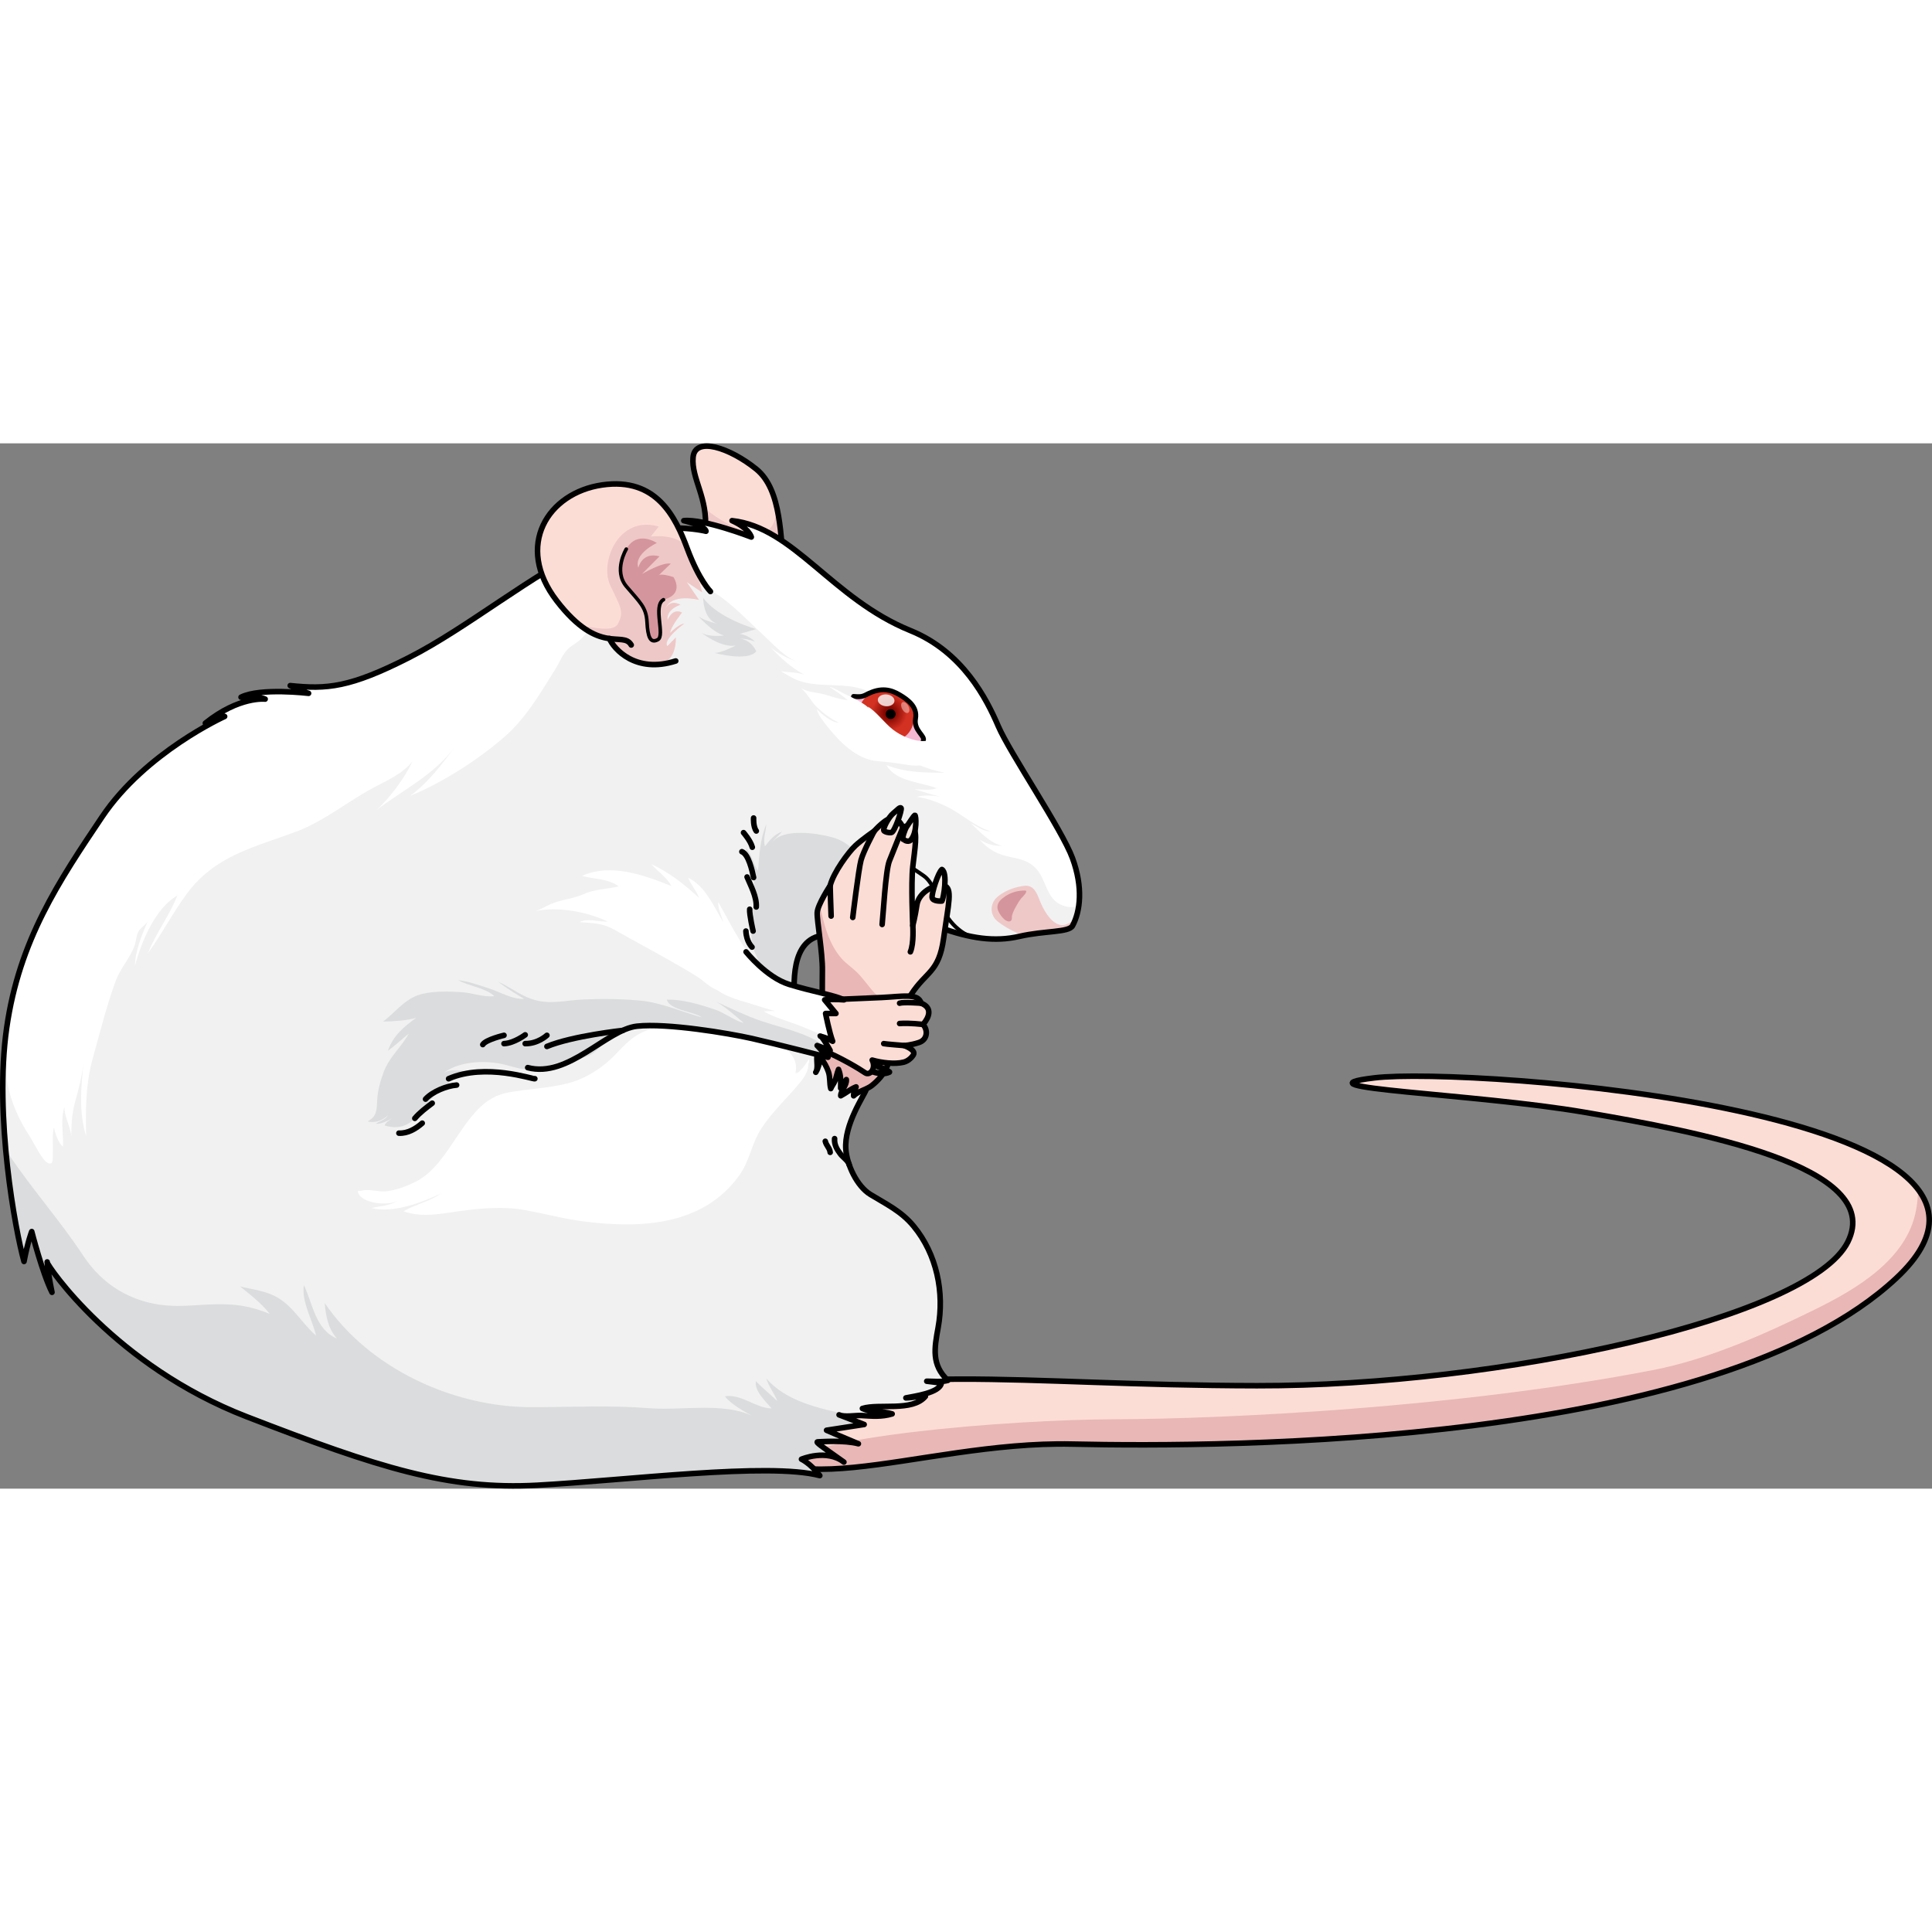 <?xml version="1.0" encoding="utf-8"?>
<!-- Created by: Science Figures, www.sciencefigures.org, Generator: Science Figures Editor -->
<!DOCTYPE svg PUBLIC "-//W3C//DTD SVG 1.1//EN" "http://www.w3.org/Graphics/SVG/1.1/DTD/svg11.dtd">
<svg version="1.1" id="Layer_1" xmlns="http://www.w3.org/2000/svg" xmlns:xlink="http://www.w3.org/1999/xlink" 
	 width="800px" height="800px" viewBox="0 0 347.479 188.007" enable-background="new 0 0 347.479 188.007"
	 xml:space="preserve">
<rect x="0" y="0" width="347.479" height="188.007" fill="#808080" stroke="none"/>
<g>
	<path fill="#E8B7B6" d="M192.836,179.988c27.963,0.621,115.89,0.311,148.201-29.826c32.313-30.139-76.92-38.074-93.83-36.041
		c-15.505,1.863,18.021,2.795,37.905,6.213s54.062,9.633,47.226,23.303s-62.449,25.922-106.258,25.855
		c-43.808-0.068-67.419-4.729-93.208,4.902C135.98,193.658,164.875,179.367,192.836,179.988z"/>
	<g>
		<polygon fill="#EEC8C7" points="333.151,139.231 333.151,139.231 333.151,139.231 		"/>
		<path fill="#FCDDD6" d="M220.443,169.455c-0.782-0.008-1.57-0.015-2.339-0.025c-0.299-0.004-0.587-0.01-0.884-0.014
			c-0.987-0.016-1.974-0.03-2.939-0.049c-0.231-0.004-0.455-0.01-0.685-0.014c-1.021-0.021-2.038-0.042-3.035-0.065
			c-0.097-0.002-0.188-0.005-0.284-0.007c-33.948-0.811-54.774-3.271-77.197,5.04c1.697,3.183,4.208,6.394,7.81,9.4
			c0.205,0.058,0.421,0.104,0.633,0.155c1.744-5.146,39.765-8.296,58.888-8.35c19.883-0.056,61.836-2.038,96.985-8.865
			c9.868-1.916,19.884-6.396,28.91-10.822c7.434-3.644,16.66-9.006,18.301-17.896c0.22-1.19,0.349-2.449,0.378-3.732
			c-12.864-17.04-84.362-21.703-97.776-20.09c-15.505,1.863,18.021,2.795,37.905,6.213s54.062,9.633,47.226,23.303
			c-4.051,8.101-25.231,15.703-50.934,20.539c-5.73,1.863-12.394,2.113-17.849,2.814c-0.111,0.015-0.223,0.026-0.334,0.041
			c-1.255,0.159-2.514,0.313-3.774,0.458c-0.359,0.042-0.72,0.083-1.079,0.123c-1.009,0.113-2.018,0.222-3.028,0.324
			c-1.075,0.111-2.151,0.215-3.228,0.314c-0.243,0.022-0.486,0.046-0.729,0.067c-4.233,0.383-8.475,0.679-12.72,0.877
			c-0.039,0.002-0.077,0.003-0.116,0.005c-1.315,0.061-2.632,0.114-3.948,0.156c-1.066,0.034-2.127,0.062-3.184,0.083
			c-0.325,0.006-0.65,0.014-0.976,0.019c-1.465,0.024-2.919,0.036-4.36,0.034c-1.366-0.002-2.712-0.009-4.039-0.02
			C221.5,169.468,220.977,169.46,220.443,169.455z"/>
	</g>
	<path fill="none" stroke="#000000" stroke-linecap="round" stroke-linejoin="round" stroke-miterlimit="10" d="M192.836,179.988
		c27.963,0.621,115.89,0.311,148.201-29.826c32.313-30.139-76.92-38.074-93.83-36.041c-15.505,1.863,18.021,2.795,37.905,6.213
		s54.062,9.633,47.226,23.303s-62.449,25.922-106.258,25.855c-43.808-0.068-67.419-4.729-93.208,4.902
		C135.98,193.658,164.875,179.367,192.836,179.988z"/>
	<g>
		<path fill="#FCDDD6" d="M141.122,22.76c-0.855-5.551-0.389-14.338-5.137-18.154c-4.736-3.816-10.982-5.896-11.334-2.082
			c-0.342,3.814,2.74,7.369,2.182,13.111l3.742,4.93L141.122,22.76z"/>
		<path fill="#EEC8C7" d="M139.487,10.629c1.07,10.744-11.131,2.707-12.721,1l-0.072,0.221c0.189,1.158,0.275,2.406,0.139,3.785
			l3.742,4.93l10.547,2.195C140.59,19.311,140.567,14.608,139.487,10.629z"/>
		<path fill="none" stroke="#000000" stroke-linecap="round" stroke-linejoin="round" stroke-miterlimit="10" d="M141.122,22.76
			c-0.855-5.551-0.389-14.338-5.137-18.154c-4.736-3.816-10.982-5.896-11.334-2.082c-0.342,3.814,2.74,7.369,2.182,13.111
			l3.742,4.93L141.122,22.76z"/>
	</g>
	<path fill="#F1F1F2" d="M192.897,86.77c1.424-2.623,1.908-6.939,0-12.144s-11.276-18.91-13.358-23.768s-6.366-13.353-15.787-17.175
		c-14.105-5.723-20.991-18.563-32.095-19.777c3.123,1.388,3.47,2.949,3.47,2.949s-8.501-3.297-12.144-2.949
		c4.163,1.041,3.99,1.908,3.99,1.908s-9.369-2.428-20.299,2.603S84.122,33.164,73.539,38.542S58.793,44.266,52.2,43.573
		c2.082,1.041,3.297,1.388,3.297,1.388s-8.674-1.041-12.145,0.694c3.471-0.174,4.338,0.347,4.338,0.347s-4.684-0.546-10.756,4.324
		c2.775-1.722,3.469-1.202,3.469-1.202s-14.226,6.42-22.032,18.043S3.45,89.374,1.196,105.161
		c-2.256,15.787,1.562,36.432,3.123,41.982c0.693-3.643,1.387-5.379,1.387-5.379s1.908,7.461,3.644,10.93
		c-0.867-4.162-0.867-5.898-0.867-5.377c0,0.52,12.146,18.563,35.912,27.758c23.767,9.193,36.257,13.184,52.218,12.316
		s41.637-4.164,50.832-1.734c-1.735-2.256-3.297-2.949-3.297-2.949s4.512-1.908,7.634,0.52c-4.164-2.949-5.204-3.643-4.685-3.643
		c0.521,0,4.685-0.348,7.287,0.346c-4.164-1.734-5.726-2.428-5.726-2.428l6.767-1.041l-4.512-1.734
		c0.921,0.46,2.999,0.068,4.012,0.125c1.923,0.106,3.627,0.285,5.533-0.293c-1.695-0.541-3.639-0.206-5.351-0.973
		c2.999-0.936,8.978,0.618,11.332-2.185c-1.106-0.089-2.344,0.267-3.511,0.281c1.442-0.297,6.109-0.891,6.384-2.678
		c-0.885-0.112-1.743-0.224-2.632-0.322c1.225,0,2.634,0.18,3.797-0.146c-2.97-2.805-2.427-5.78-1.753-9.474
		c1.16-6.361-0.243-13.237-4.406-18.276c-2.229-2.697-4.891-3.931-7.782-5.7c-2.43-1.486-4.197-5.334-4.408-8.072
		c-0.348-4.51,3.297-9.716,3.643-10.755c0.348-1.041-7.459-7.951-7.459-7.951s-4.858-2.109-5.205-5.928
		c-0.347-3.816-1.215-12.144,3.99-13.705s16.654-3.47,22.033-1.562c5.377,1.908,9.715,2.603,14.225,1.562
		C187.866,87.635,192.23,87.999,192.897,86.77z"/>
	<path fill="#DBDCDD" d="M5.706,141.764c0,0-0.693,1.736-1.387,5.379c-0.879-3.123-2.471-11.025-3.295-20.152
		c0.174,0.282,0.343,0.576,0.521,0.845c4.224,6.318,9.34,12.051,13.486,18.352c3.379,5.134,8.611,8.335,14.893,8.867
		c2.891,0.245,5.758-0.131,8.634-0.205c3.862-0.101,6.452,0.31,9.954,1.718c-1.419-1.854-3.502-3.453-5.348-4.937
		c2.023,0.508,4.218,0.724,6.182,1.699c3.336,1.657,4.785,4.8,7.492,7.143c-0.624-2.781-2.66-6.142-2.18-9.054
		c1.591,3.263,2.04,7.951,5.936,9.59c-1.613-1.873-1.975-4.004-2.199-6.396c8.051,11.844,23.168,18.729,37.189,18.736
		c7.107,0.004,14.098-0.377,21.215,0.188c5.832,0.463,13.025-1.112,18.432,1.348c-1.502-0.804-3.878-2.18-4.863-3.49
		c3.016-0.462,5.588,2.16,8.414,2.18c-1.089-1.273-3.146-3.167-2.835-4.912c1.181,1.268,2.673,2.418,3.872,3.617
		c-0.55-1.422-1.572-2.633-1.996-4.109c3.445,4.069,9.418,5.428,15.206,6.624l-2.116-0.065l4.512,1.734l-6.767,1.041
		c0,0,1.562,0.693,5.726,2.428c-2.603-0.693-6.767-0.346-7.287-0.346c-0.52,0,0.521,0.693,4.685,3.643
		c-3.122-2.428-7.634-0.52-7.634-0.52s1.562,0.693,3.297,2.949c-9.195-2.43-34.871,0.867-50.832,1.734s-28.451-3.123-52.218-12.316
		c-23.478-9.083-35.604-26.787-35.897-27.719c0.041,0.468,0.203,2.224,0.853,5.338C7.614,149.225,5.706,141.764,5.706,141.764z"/>
	<path fill="#DBDCDD" d="M135.337,84.935c0.302-2.193,0.479-4.64,0.2-6.844c-0.231-1.821-1.184-3.668-1.373-5.368
		c1.081,1.285,1.297,2.793,2.168,4.143c0.273-3.021,0.336-5.556,1.492-8.364c-0.066,1.402-0.625,2.59-0.252,4.007
		c0.775-1.077,1.803-2.259,3.06-2.664c-0.54,0.73-1.355,1.26-1.813,2.014c1.876-2.746,8.166-1.72,10.746-1.041
		c3.469,0.913,5.17,3.569,7.281,6.118c1.429,1.725,2.711,3.711,4.207,5.441c1.551,1.794,3.58,3.134,5.739,4.187
		c-5.869-0.873-15.157,0.751-19.696,2.113c-1.736,0.521-2.881,1.92-3.49,3.577c-0.326,0.892-0.514,1.831-0.627,2.771
		c-0.059,0.488,0.09,2.368-0.65,2.261c-0.934-0.136-1.947-0.864-2.729-1.362c-0.625-0.398-1.262-0.73-1.881-1.125
		c-0.668-0.427-1.072-1.073-1.333-1.808c-0.262-0.736-0.681-1.407-0.883-2.155C134.983,88.907,135.067,86.896,135.337,84.935z"/>
	<path fill="#FFFFFF" d="M142.971,113.367c0.886-0.615,2.887-1.271,2.531-2.635c-0.588,0.832-1.311,2.274-2.438,2.456
		c0.812-3.412-3.033-5.466-5.706-6.514c-2.739-1.074-5.735-1.752-8.66-2.076c-4.213-0.468-9.785-0.478-13.605,1.544
		c-2.532,1.34-4.012,3.668-6.174,5.42c-2.039,1.652-4.395,2.947-6.945,3.583c-3.457,0.862-7.075,0.964-10.572,1.605
		c-4.281,0.786-6.59,4.132-8.917,7.513c-2.163,3.144-4.275,6.806-7.746,8.546c-1.614,0.811-3.618,1.565-5.427,1.728
		c-1.221,0.109-3.12-0.499-4.246-0.117c-0.18,0.061-0.516,0.013-0.706,0.022c0.2,2.34,5.642,2.755,7.109,1.783
		c-1.276,0.901-3.154,0.951-4.647,1.303c3.723,1.012,9.129-0.989,12.52-2.626c-2.119,1.478-4.654,1.995-6.766,3.212
		c3.314,1.19,6.523,0.469,9.895-0.001c3.825-0.533,8.032-0.914,11.857-0.224c3.629,0.655,7.043,1.588,10.643,2.053
		c10.178,1.317,21.477,0.801,27.981-8.27c1.71-2.384,2.092-4.983,3.401-7.453c1.561-2.943,4.507-5.723,6.678-8.249
		c1.194-1.391,2.588-2.87,2.326-4.8C144.583,111.88,144.106,113.137,142.971,113.367z"/>
	<path fill="#EEC8C7" d="M179.479,86.023c-1.514-1.165-1.471-3.269-0.084-4.457c1.289-1.105,3.16-1.794,4.837-1.981
		c1.95-0.218,2.392,1.814,3.007,3.213c0.631,1.43,2.033,3.846,3.859,3.861c0.689,0.006,1.754-0.656,2.342-1.129
		c-0.161,0.443-0.339,0.864-0.543,1.24c-0.633,1.164-4.59,0.9-8.843,1.758C182.389,87.891,180.819,87.055,179.479,86.023z"/>
	<path fill="#FFFFFF" d="M8.834,129.514c-0.052-0.012-0.107-0.029-0.167-0.053c-1.102-0.436-2.714-3.911-3.332-4.845
		c-4.037-6.095-5.161-12.31-4.14-19.456C3.45,89.374,10.564,78.79,18.371,67.167s22.032-18.043,22.032-18.043
		s-0.693-0.52-3.469,1.202c6.072-4.87,10.756-4.324,10.756-4.324s-0.867-0.521-4.338-0.347c3.471-1.735,12.145-0.694,12.145-0.694
		s-1.215-0.347-3.297-1.388c6.594,0.693,10.756,0.347,21.339-5.031s22.206-15.094,33.136-20.124s20.299-2.603,20.299-2.603
		s0.173-0.867-3.99-1.908c3.643-0.348,12.144,2.949,12.144,2.949s-0.347-1.562-3.47-2.949c11.104,1.215,17.989,14.055,32.095,19.777
		c9.421,3.822,13.705,12.317,15.787,17.175s11.45,18.563,13.358,23.768c1.209,3.3,1.453,6.237,1.109,8.618
		c-1.189,0.31-2.44,0.225-3.652-0.51c-2.03-1.229-2.302-4.021-3.629-5.789c-1.264-1.684-2.887-2.116-4.811-2.5
		c-2.467-0.493-4.086-1.315-5.734-3.18c1.377,0.819,2.516,1.167,4.125,1.112c-2.043-0.32-4.202-2.597-5.652-4.008
		c1.129,0.494,2.148,1.502,3.469,1.354c-2.387-0.57-5.084-2.956-7.295-4.108c-1.81-0.943-3.924-1.795-5.932-2.024
		c1.045-0.37,2.68-0.281,4.093-0.075c-1.524-0.354-3.21-0.936-4.527-1.304c1.269,0.021,2.815,0.269,4.014-0.184
		c-2.851-1.135-7.358-1.152-9.046-4.159c3.482,1.348,6.788,1.356,10.563,1.386c-1.535-0.302-3.193-0.751-4.648-1.409
		c-1.199-0.543-2.07-1.516-3.219-2.045c1.331,0.396,2.721,1.282,4.113,1.231c-1.942-2.108-3.678-4.321-5.223-6.73
		c-1.107-1.726-1.963-3.859-3.914-5.154c-4.322-2.864-10.344-0.502-14.865-3.124c-0.615-0.357-1.246-0.695-1.832-1.064
		c1.316,0.266,3.041,0.186,4.237,0.652c-2.285-1.258-4.244-2.985-5.964-4.851c1.49,1.121,2.967,1.977,4.752,2.507
		c-2.114-0.628-4.389-3.176-5.972-4.634c-1.905-1.754-3.712-3.616-5.674-5.308c-3.86-3.329-7.795-5.479-12.998-4.902
		c-3.103,0.343-5.571,2.293-7.931,4.184c-2.405,1.929-4.141,4.3-6.261,6.484c-0.726,0.747-1.644,1.146-2.385,1.844
		c-1.073,1.011-1.566,2.468-2.338,3.695c-2.741,4.361-5.245,8.782-9.189,12.203c-4.745,4.115-11.042,8.154-16.896,10.573
		c3.288-2.48,5.675-5.626,8.117-8.936c-3.749,5.126-9.328,7.801-14.253,11.524c2.126-1.821,5.195-5.798,6.507-8.778
		c-1.728,2.202-4.532,3.407-6.938,4.688c-4.681,2.493-8.985,6.085-13.957,7.938c-7.591,2.829-14.565,4.282-19.655,11.158
		c-2.545,3.437-4.496,7.278-7.001,10.706c1.427-3.627,3.892-6.763,5.284-10.369c-4.016,2.287-6.447,8.374-7.613,12.56
		c0.021-2.599,1.305-5.646,2.334-8.038c-0.32,0.742-1.424,1.274-1.791,2.111c-0.334,0.76-0.326,1.602-0.619,2.393
		c-0.834,2.247-2.564,4.073-3.396,6.338c-1.665,4.536-2.799,9.202-4.102,13.847c-1.302,4.646-1.324,9.303-1.2,14.104
		c-1.408-4.695-0.884-8.761-0.478-13.493c-0.193,2.439-0.873,4.98-1.529,7.333c-0.623,2.236-0.666,4.398-0.669,6.737
		c0.157-1.89-1.276-3.858-1.226-5.854c-0.775,2.117-0.162,4.868-0.271,7.108c-0.764-0.522-1.532-2.54-1.611-3.535
		c-0.395,1.466-0.141,3.09-0.217,4.629C9.456,128.469,9.657,129.706,8.834,129.514z"/>
	<path fill="none" stroke="#000000" stroke-linecap="round" stroke-linejoin="round" stroke-miterlimit="10" d="M192.897,86.77
		c1.424-2.623,1.908-6.939,0-12.144s-11.276-18.91-13.358-23.768s-6.366-13.353-15.787-17.175
		c-14.105-5.723-20.991-18.563-32.095-19.777c3.123,1.388,3.47,2.949,3.47,2.949s-8.501-3.297-12.144-2.949
		c4.163,1.041,3.99,1.908,3.99,1.908s-9.369-2.428-20.299,2.603S84.122,33.164,73.539,38.542S58.793,44.266,52.2,43.573
		c2.082,1.041,3.297,1.388,3.297,1.388s-8.674-1.041-12.145,0.694c3.471-0.174,4.338,0.347,4.338,0.347s-4.684-0.546-10.756,4.324
		c2.775-1.722,3.469-1.202,3.469-1.202s-14.226,6.42-22.032,18.043S3.45,89.374,1.196,105.161
		c-2.256,15.787,1.562,36.432,3.123,41.982c0.693-3.643,1.387-5.379,1.387-5.379s1.908,7.461,3.644,10.93
		c-0.867-4.162-0.867-5.898-0.867-5.377c0,0.52,12.146,18.563,35.912,27.758c23.767,9.193,36.257,13.184,52.218,12.316
		s41.637-4.164,50.832-1.734c-1.735-2.256-3.297-2.949-3.297-2.949s4.512-1.908,7.634,0.52c-4.164-2.949-5.204-3.643-4.685-3.643
		c0.521,0,4.685-0.348,7.287,0.346c-4.164-1.734-5.726-2.428-5.726-2.428l6.767-1.041l-4.512-1.734
		c0.921,0.46,2.999,0.068,4.012,0.125c1.923,0.106,3.627,0.285,5.533-0.293c-1.695-0.541-3.639-0.206-5.351-0.973
		c2.999-0.936,8.978,0.618,11.332-2.185c-1.106-0.089-2.344,0.267-3.511,0.281c1.442-0.297,6.109-0.891,6.384-2.678
		c-0.885-0.112-1.743-0.224-2.632-0.322c1.225,0,2.634,0.18,3.797-0.146c-2.97-2.805-2.427-5.78-1.753-9.474
		c1.16-6.361-0.243-13.237-4.406-18.276c-2.229-2.697-4.891-3.931-7.782-5.7c-2.43-1.486-4.197-5.334-4.408-8.072
		c-0.348-4.51,3.297-9.716,3.643-10.755c0.348-1.041-7.459-7.951-7.459-7.951s-4.858-2.109-5.205-5.928
		c-0.347-3.816-1.215-12.144,3.99-13.705s16.654-3.47,22.033-1.562c5.377,1.908,9.715,2.603,14.225,1.562
		C187.866,87.635,192.23,87.999,192.897,86.77z"/>
	<g>
		<path fill="#F6B7D2" d="M155.825,45.189c-0.797,0.427-1.219,0.415-2.311,0.331c-1.092-0.081-1.068,0.442-0.518,0.773
			c0.546,0.326,1.291,0.034,1.385,1.117c0.093,1.084-0.177,3.154,3.1,5.172c3.275,2.021,4.571,0.909,6.043,0.936
			c1.469,0.023,2.043,0.876,2.515-0.008c0.479-0.883-1.761-1.822-1.376-3.994c0.384-2.166-1.43-3.429-2.797-4.248
			C160.291,44.323,158.51,43.772,155.825,45.189z"/>
		
			<radialGradient id="SVGID_1_" cx="-461.584" cy="-247.657" r="4.674" gradientTransform="matrix(-0.858 -0.514 -0.514 0.858 -363.39 23.721)" gradientUnits="userSpaceOnUse">
			<stop  offset="0.194" style="stop-color:#830700"/>
			<stop  offset="0.683" style="stop-color:#D33122"/>
		</radialGradient>
		<path fill="url(#SVGID_1_)" d="M163.755,51.603c-1.237,2.064-3.778,2.476-6.274,0.979s-3.678-4.021-2.438-6.091
			c1.238-2.067,4.326-2.721,6.822-1.224C164.362,46.764,164.995,49.536,163.755,51.603z"/>
		<path d="M160.946,49.151c-0.253,0.422-0.797,0.557-1.219,0.303c-0.42-0.251-0.555-0.792-0.303-1.214
			c0.251-0.417,0.794-0.557,1.214-0.306C161.059,48.188,161.196,48.735,160.946,49.151z"/>
		<path opacity="0.8" fill="#FFFFFF" d="M160.873,46.362c-0.052,0.582-0.769,0.999-1.597,0.919c-0.82-0.081-1.447-0.616-1.393-1.2
			c0.053-0.586,0.77-0.996,1.598-0.919C160.301,45.239,160.932,45.777,160.873,46.362z"/>
		<path opacity="0.4" fill="#FFFFFF" d="M163.329,48.461c-0.301,0.164-0.768-0.125-1.053-0.645c-0.281-0.52-0.271-1.07,0.027-1.233
			c0.3-0.161,0.77,0.13,1.058,0.647C163.64,47.748,163.624,48.295,163.329,48.461z"/>
		
			<path fill="none" stroke="#000000" stroke-width="0.873" stroke-linecap="round" stroke-linejoin="round" stroke-miterlimit="10" d="
			M166.039,53.51c0.479-0.883-1.761-1.822-1.376-3.994c0.384-2.166-1.43-3.429-2.797-4.248c-1.575-0.945-3.355-1.496-6.041-0.079
			c-0.797,0.427-1.219,0.415-2.311,0.331"/>
	</g>
	<g>
		<g>
			<path fill="#FCDDD6" d="M127.776,26.645c0,0-1.377-1.379-3.045-5.008c-0.336-0.957-0.722-1.899-1.115-2.683
				c-2.119-5.69-5.523-12.88-15.299-11.472c-9.764,1.406-15.842,10.922-8.172,20.859c2.191,2.843,4.101,4.489,5.746,5.452
				c0.119,0.074,0.246,0.148,0.373,0.212c1.282,0.689,2.394,0.979,3.346,1.107h0.004c0.031,0.064,2.17,4.707,8.639,4.533
				c3.557-0.09,3.285-4.715,3.285-4.715l-1.508,1.551c-0.893-1.205,3.025-4.064,3.025-4.064c-1.164,0.209-2.527,1.696-2.527,1.696
				c0.088-1.158,2.131-3.675,2.131-3.675c-1.802-0.896-2.59,1.374-2.59,1.374c-0.297-2.015,2.309-2.784,2.309-2.784
				c-1.744-0.902-2.486,0.282-2.664,0.645c1.1-2.786,5.996-1.519,5.996-1.519l-2.222-3.233l2.784,1.87c0,0-0.139-0.589-0.383-1.468
				C126.413,25.85,127.047,26.349,127.776,26.645z"/>
			<path fill="#EEC8C7" d="M105.538,33.584c-2.718-1.914,4.398,1.139,5.588-1.117c1.191-2.26,0.484-2.956-1.394-6.977
				c-1.88-4.016,1.419-12.621,8.741-10.529l-1.413,1.798c0,0,5.108-0.646,6.556,2.195c1.449,2.847,2.656,7.838,2.656,7.838
				l-2.784-1.87l2.222,3.233c0,0-5.033-1.312-6.047,1.627c0,0,0.676-1.806,2.715-0.753c0,0-2.605,0.77-2.309,2.784
				c0,0,0.788-2.27,2.59-1.374c0,0-2.043,2.517-2.131,3.675c0,0,1.363-1.487,2.527-1.696c0,0-3.918,2.859-3.025,4.064l1.508-1.551
				c0,0,0.271,4.625-3.285,4.715c-6.516,0.172-8.645-4.541-8.645-4.541S107.071,34.657,105.538,33.584z"/>
			<path fill="#D5959D" d="M119.331,28.12c-2.159,0.552,0.336,6.455-1.021,7.191c-1.359,0.738-1.808-0.506-1.944-3.184
				c-0.135-2.684-1.311-3.556-3.703-6.389c-2.389-2.835-0.021-6.719-0.021-6.719c1.967-3.498,5.497-1.098,5.497-1.098
				s-4.191,1.92-3.336,4.465c0,0,0.622-2.938,3.816-2.061l-3.168,3.188c0,0,3.664-2.196,5.192-1.875l-2.188,2.109
				c0,0,0.219-0.459,2.67,0.303C121.126,24.051,123.215,27.124,119.331,28.12z"/>
		</g>
		<path fill="none" stroke="#000000" stroke-linecap="round" stroke-linejoin="round" stroke-miterlimit="10" d="M127.776,26.645
			c0,0-2.035-1.997-4.16-7.69c-2.119-5.69-5.523-12.88-15.299-11.472c-9.764,1.406-15.842,10.922-8.172,20.859
			c7.666,9.943,11.866,5.281,13.383,7.925"/>
		<path fill="none" stroke="#000000" stroke-linecap="round" stroke-linejoin="round" stroke-miterlimit="10" d="M109.608,35.106
			c0.791,1.895,4.736,6.348,11.926,4.038"/>
		
			<path fill="none" stroke="#000000" stroke-width="0.64" stroke-linecap="round" stroke-linejoin="round" stroke-miterlimit="10" d="
			M112.642,19.02c0,0-2.368,3.884,0.021,6.719c2.393,2.833,3.568,3.705,3.703,6.389c0.137,2.678,0.585,3.922,1.944,3.184
			c1.356-0.736-0.924-6.104,1.021-7.191"/>
		<path fill="#DBDCDD" d="M135.995,33.409c0,0-6.77-1.866-9.522-5.611c0,0-0.04,3.764,2.462,4.637c0,0-2.758-0.673-3.432-1.451
			c0,0,2.662,3.049,4.73,3.576c0,0-2.766,0.385-4.125-0.541c0,0,3.412,2.775,6.195,2.361c0,0-2.863,1.467-3.859,1.29
			c0,0,6.016,1.677,7.576-0.26c0,0-0.789-1.994-2.923-2.284c0,0,1.153-0.061,2.708,0.555c0,0-1.156-1.214-2.758-1.4L135.995,33.409z
			"/>
	</g>
	<path fill="#FFFFFF" d="M160.598,51.489c-1.558-1.214-3.02-3.291-4.518-4.135c0.53,0.843,0.5,1.029,0.5,1.03
		c0.198-1.199-3.916-2.926-4.711-3.333c-0.861-0.44-1.746-1.033-2.663-1.256c1.107,0.761,2.239,1.534,3.263,2.381
		c-1.637-0.07-3.586-0.969-5.273-1.258c-1.209-0.207-2.486-0.356-3.487-1.126c1.435,0.893,2.068,2.619,3.31,3.752
		c1.178,1.073,2.442,2.058,3.871,2.7c-1.357,0-3.08-1.533-4.004-2.459c0.294,1.134,1.135,2.145,1.867,3.073
		c2.182,2.766,5.298,5.982,9.005,6.295c1.7,0.144,3.302,0.312,4.988,0.61c1.806,0.32,4.024,0.456,5.365-1.05
		c0.778-0.873,0.771-1.778,0.052-2.719c-0.535-0.7-1.111-0.513-1.882-0.457C164.411,53.673,162.039,52.611,160.598,51.489z"/>
	
		<path fill="none" stroke="#000000" stroke-width="0.691" stroke-linecap="round" stroke-linejoin="round" stroke-miterlimit="10" d="
		M174.515,88.663c0,0-3.134-0.914-5.241-5.411c-0.895-1.906-1.481-4.378-3.267-5.563c-1.177-0.781-4.488-3.342-5.9-1.941
		c-0.734,0.729-0.352,2.365-0.19,3.202c0.527,2.738,1.661,4.985,3.502,7.093"/>
	<path fill="#FCDDD6" d="M155.709,116.129c0.398-0.182,0.785-0.382,1.125-0.652c1.074-0.857,2.055-1.959,2.637-3.213
		c1.111-2.393,1.624-8.799,4.357-13.07c2.733-4.271,5.025-3.929,5.887-10.164c0.861-6.236,1.702-9.141,0-9.482
		c-1.701-0.342-4.479,1.281-4.799,3.416c-0.319,2.137-0.746,3.76-0.746,3.76s-0.342-7.519,0-10.594s0.939-6.321,0-7.005
		s-1.794,0-1.794,0s-0.427-1.366-1.623-1.708s-3.503,2.307-3.503,2.307s-2.221,1.537-3.416,2.647
		c-1.196,1.11-3.93,4.784-4.527,7.176c0,0-2.264,3.417-2.328,4.869s0.98,7.198,0.928,10.433c-0.046,2.858,0.074,5.728-0.242,8.574
		c-0.109,0.995,0.039,1.965-0.064,2.94c-0.146,1.377-0.596,2.696-0.678,4.092c-0.045,0.734,0.23,2.009-0.203,2.663
		c0.516-0.777,0.584-1.729,0.967-2.553c0.521,0.777,0.998,1.542,1.311,2.474c0.336,0.995,0.169,2.081,0.422,3.014
		c0.172-0.459,0.527-0.858,0.723-1.335c0.281-0.687,0.396-1.451,0.666-2.117c0.451,1.062,0.41,2.238,0.388,3.376
		c0.354-0.5,0.696-1.021,1.017-1.546c0.1,1.082-0.991,1.9-1.004,2.912c0.922-0.485,1.786-1.219,2.76-1.599
		c-0.198,0.519-0.477,1.023-0.438,1.608C154.122,116.762,154.938,116.481,155.709,116.129z"/>
	<path fill="none" stroke="#000000" stroke-linecap="round" stroke-linejoin="round" stroke-miterlimit="10" d="M164.17,86.723
		c0,0,0.229,3.215-0.436,4.736"/>
	<path fill="#E8B7B6" d="M146.922,110.455c0.082-1.396,0.532-2.715,0.678-4.092c0.104-0.976-0.045-1.945,0.064-2.94
		c0.316-2.847,0.196-5.716,0.242-8.574c0.053-3.234-0.992-8.98-0.928-10.433c0.018-0.401,0.206-0.954,0.465-1.541
		c0.658,3.466,1.641,7.262,3.973,9.842c0.876,0.968,1.992,1.669,2.896,2.61c0.625,0.651,1.145,1.326,1.713,2.02
		c0.575,0.702,1.082,1.418,1.8,1.995c1.162,0.935,2.351,1.722,3.306,2.929c0.287,0.361,0.533,0.767,0.76,1.188
		c-1.156,3.496-1.643,7.132-2.42,8.806c-0.582,1.254-1.563,2.355-2.637,3.213c-0.34,0.271-0.727,0.471-1.125,0.652
		c-0.771,0.352-1.588,0.633-2.181,1.223c-0.038-0.585,0.24-1.09,0.438-1.608c-0.974,0.38-1.838,1.113-2.76,1.599
		c0.013-1.012,1.104-1.83,1.004-2.912c-0.32,0.524-0.662,1.046-1.017,1.546c0.022-1.138,0.063-2.314-0.388-3.376
		c-0.271,0.666-0.385,1.431-0.666,2.117c-0.195,0.477-0.551,0.876-0.723,1.335c-0.253-0.933-0.086-2.019-0.422-3.014
		c-0.313-0.932-0.79-1.696-1.311-2.474c-0.383,0.824-0.451,1.775-0.967,2.553C147.153,112.463,146.877,111.189,146.922,110.455z"/>
	<path fill="none" stroke="#000000" stroke-linecap="round" stroke-linejoin="round" stroke-miterlimit="10" d="M155.709,116.129
		c0.398-0.182,0.785-0.382,1.125-0.652c1.074-0.857,2.055-1.959,2.637-3.213c1.111-2.393,1.624-8.799,4.357-13.07
		c2.733-4.271,5.025-3.929,5.887-10.164c0.861-6.236,1.702-9.141,0-9.482c-1.701-0.342-4.479,1.281-4.799,3.416
		c-0.319,2.137-0.746,3.76-0.746,3.76s-0.342-7.519,0-10.594s0.939-6.321,0-7.005s-1.794,0-1.794,0s-0.427-1.366-1.623-1.708
		s-3.503,2.307-3.503,2.307s-2.221,1.537-3.416,2.647c-1.196,1.11-3.93,4.784-4.527,7.176c0,0-2.264,3.417-2.328,4.869
		s0.98,7.198,0.928,10.433c-0.046,2.858,0.074,5.728-0.242,8.574c-0.109,0.995,0.039,1.965-0.064,2.94
		c-0.146,1.377-0.596,2.696-0.678,4.092c-0.045,0.734,0.23,2.009-0.203,2.663c0.516-0.777,0.584-1.729,0.967-2.553
		c0.521,0.777,0.998,1.542,1.311,2.474c0.336,0.995,0.169,2.081,0.422,3.014c0.172-0.459,0.527-0.858,0.723-1.335
		c0.281-0.687,0.396-1.451,0.666-2.117c0.451,1.062,0.41,2.238,0.388,3.376c0.354-0.5,0.696-1.021,1.017-1.546
		c0.1,1.082-0.991,1.9-1.004,2.912c0.922-0.485,1.786-1.219,2.76-1.599c-0.198,0.519-0.477,1.023-0.438,1.608
		C154.122,116.762,154.938,116.481,155.709,116.129z"/>
	
		<path fill="#F3E7E0" stroke="#000000" stroke-width="1.067" stroke-linecap="round" stroke-linejoin="round" stroke-miterlimit="10" d="
		M156.196,112.675c0,0,2.146,1.151,3.75,0.395c-0.929-0.608-2.398-1.201-2.99-1.25C156.364,111.77,156.313,111.998,156.196,112.675z
		"/>
	<path fill="none" stroke="#000000" stroke-linecap="round" stroke-linejoin="round" stroke-miterlimit="10" d="M162.376,69.125
		c0,0-1.763,4.289-2.431,6.023c-0.668,1.736-1.096,9.652-1.289,11.387"/>
	<path fill="none" stroke="#000000" stroke-linecap="round" stroke-linejoin="round" stroke-miterlimit="10" d="M157.25,69.723
		c0,0-1.939,3.573-2.391,5.244c-0.449,1.671-1.488,10.303-1.488,10.303"/>
	<path fill="none" stroke="#000000" stroke-linecap="round" stroke-linejoin="round" stroke-miterlimit="10" d="M149.307,79.546
		c0,0,0.111,4.128,0.176,5.478"/>
	<path fill="#F3E7E0" stroke="#000000" stroke-linecap="round" stroke-linejoin="round" stroke-miterlimit="10" d="M169.405,82.321
		c0,0-1.672,0.133-1.76-0.655s1.049-4.401,1.76-5.02C170.454,77.247,169.743,81.746,169.405,82.321z"/>
	<path fill="#F3E7E0" stroke="#000000" stroke-linecap="round" stroke-linejoin="round" stroke-miterlimit="10" d="M163.805,71.347
		c1.219-1.327,0.941-4.521,0.738-4.454s-1.15,1.59-1.463,2.039c-0.314,0.447-0.885,2.088-0.648,2.291
		C162.432,71.223,163.311,71.885,163.805,71.347z"/>
	<path fill="#F3E7E0" stroke="#000000" stroke-linecap="round" stroke-linejoin="round" stroke-miterlimit="10" d="M159.02,69.723
		c-0.393-0.303,0.854-2.559,1.624-3.168s1.218-1.218,1.421-0.947s-1.17,4.33-1.752,4.397S159.223,69.879,159.02,69.723z"/>
	<path fill="#FCDDD6" d="M150.349,100.024c0,0,4.519-0.186,8.227-0.354c3.708-0.17,6.586-0.832,7.094,1.023
		c2.116,0.838,1.439,2.553,0.339,3.822c0.931,1.016,0.805,2.738-0.719,3.246s-2.688,0.547-2.688,0.547s2.215,0.756,1.668,1.688
		c-0.547,0.93-4.779,1.691-7.402,0.93c0.762,1.523-0.424,2.877-1.27,2.285c-0.848-0.592-4.442-2.805-7.977-4.195
		c-3.535-1.391-11.745-5.115-11.745-5.115"/>
	<path fill="none" stroke="#000000" stroke-linecap="round" stroke-linejoin="round" stroke-miterlimit="10" d="M150.349,100.024
		c0,0,4.519-0.186,8.227-0.354c3.708-0.17,6.586-0.832,7.094,1.023c2.116,0.838,1.439,2.553,0.339,3.822
		c0.931,1.016,0.805,2.738-0.719,3.246s-2.688,0.547-2.688,0.547s2.215,0.756,1.668,1.688c-0.199,0.338-0.826,1.08-1.744,1.309
		c-1.607,0.4-3.988,0.105-5.658-0.379c0.762,1.523-0.424,2.877-1.27,2.285c-0.848-0.592-4.442-2.805-7.977-4.195
		c-3.535-1.391-11.745-5.115-11.745-5.115"/>
	<path fill="none" stroke="#000000" stroke-linecap="round" stroke-linejoin="round" stroke-miterlimit="10" d="M166.008,104.516
		c0,0-2.441-0.313-4.208-0.167"/>
	<path fill="none" stroke="#000000" stroke-linecap="round" stroke-linejoin="round" stroke-miterlimit="10" d="M165.669,100.694
		c0,0-3.168-0.246-3.869,0"/>
	<path fill="none" stroke="#000000" stroke-linecap="round" stroke-linejoin="round" stroke-miterlimit="10" d="M162.602,108.309
		c0,0-3.355-0.26-3.656-0.344"/>
	<path fill="#D5959D" d="M184.331,80.432c0.764,0-0.453,1.188-0.658,1.395c-0.205,0.209-1.768,2.592-1.686,3.455
		s-0.822,1.027-1.686,0c-0.862-1.027-1.521-2.225,0-3.455C181.823,80.596,183.344,80.432,184.331,80.432z"/>
	<path fill="#F1F1F2" d="M134.184,91.459c0,0,3.639,4.57,7.701,5.84c4.063,1.27,8.211,1.947,9.903,2.793c-2.37-0.168-3.47,0-3.47,0
		l2.031,2.455h-1.862c0,0,0.677,3.471,1.27,4.994c-1.438-0.846-2.54-0.932-2.2-0.932c0.338,0,1.75,2.596,1.75,2.596l-2.343-0.896
		l1.959,2.109c0,0-9.577-2.455-13.724-3.385c-4.148-0.932-15.235-2.793-20.652-2.201c-5.417,0.594-12.357,9.396-19.637,7.449"/>
	<path fill="#DBDCDD" d="M149.042,109.257c0.199,0.039,0.19,0.228,0.44,0.13c-2.967-3.085-8.686-4.17-12.603-5.51
		c-2.807-0.96-5.46-2.247-8.145-3.495c1.753,0.984,3.524,2.58,5.054,3.886c-1.687-0.427-3.447-1.842-5.219-2.438
		c-2.602-0.877-5.871-1.869-8.625-1.767c0.49,1.899,4.889,2.116,6.279,3.177c-3.702-1.015-7.271-2.671-11.161-3.023
		c-3.437-0.312-6.868-0.352-10.313-0.184c-3.321,0.162-5.973,1.023-9.258-0.138c-2.148-0.76-3.943-2.228-5.945-3.085
		c1.547,1.14,3.056,2.137,4.722,3.095c-1.972,0.168-4.278-1.197-6.124-1.802c-1.861-0.609-3.823-1.339-5.754-1.558
		c1.941,1.101,4.949,1.379,6.517,2.881c-1.948,0.233-3.915-0.59-5.856-0.713c-2.24-0.141-4.863-0.215-7.051,0.297
		c-3.099,0.725-4.713,3.186-7.091,4.99c1.786-0.032,4.329-0.179,5.954-0.686c-2.276,1.671-4.159,3.221-5.098,5.938
		c1.287-0.928,2.522-2.086,3.741-3.069c-1.327,2.45-3.495,4.176-4.492,6.878c-0.583,1.582-1.081,3.303-1.164,4.973
		c-0.087,1.737-0.021,3.063-1.751,3.919c1.334,0.357,2.666-0.135,3.674-1.095c-0.442,0.847-1.527,1.03-2.21,1.535
		c0.999,0.062,2.193-0.52,3.022-1.088c-0.503,0.461-1.225,0.771-1.4,1.386c3.375,0.999,5.123-0.582,7.121-3.193
		c2.322-3.034,4.649-5.326,8.443-6.44c-1.664-0.188-3.57-0.707-5.045,0.241c2.912-2.269,7.849-2.393,11.227-1.514
		c1.352,0.352,2.76,0.827,4.162,0.837c2.083,0.013,3.935-0.929,5.929-1.427c1.589-0.396,3.403-0.364,4.867-1.056
		c1.317-0.621,2.216-1.769,3.251-2.747c2.035-1.923,3.813-2.563,6.531-2.813c5.083-0.466,10.087,0.515,15.057,1.456
		c3.045,0.577,6.121,0.904,9.133,1.635c2.32,0.563,4.547,1.37,6.81,2.109c0.522,0.171,1.286,0.488,1.837,0.402
		c-0.445-0.488-1.051-1.009-1.324-1.621c0.249-0.052,0.484,0.117,0.708,0.205c0.451,0.177,0.913,0.325,1.368,0.492"/>
	<path fill="#FFFFFF" d="M134.36,91.333c1.941,2.692,4.303,4.959,7.525,5.967c4.063,1.27,8.211,1.947,9.903,2.793
		c-2.37-0.168-3.47,0-3.47,0l2.031,2.455h-1.862c0,0,0.437,2.239,0.916,3.91c-0.251-0.012-0.677,0.046-0.978-0.015
		c-1.579-0.317-3.024-1.122-4.519-1.685c-2.147-0.81-4.607-1.489-6.54-2.583c0.625-0.044,1.298-0.084,1.98-0.095
		c-1.208-0.298-2.398-0.689-3.575-1.066c-2.21-0.71-4.909-1.302-6.763-2.672c0.03,0.01,0.061,0.021,0.09,0.03
		c-1.385-0.461-2.588-1.753-3.808-2.52c-1.621-1.02-3.287-1.971-4.954-2.913c-3.232-1.828-6.512-3.574-9.74-5.411
		c-2.232-1.271-3.885-1.229-6.359-1.414c1.352-0.77,3.508-0.025,5.055-0.103c-3.673-1.762-9.083-2.791-13.101-1.842
		c0.954-0.273,1.861-0.859,2.786-1.273c1.932-0.862,4.043-0.938,5.979-1.814c2.132-0.966,4.184-0.848,6.306-1.41
		c-1.831-1.396-4.46-1.263-6.572-1.879c5.14-2.342,11.19-0.125,16.065,1.829c-0.837-1.594-2.464-2.603-3.604-3.944
		c3.35,1.57,5.883,3.616,8.587,6.078c-0.491-1.278-1.456-2.363-1.989-3.637c3.104,1.464,4.645,5.221,6.337,7.994
		c-0.306-1.08-0.989-2.521-0.907-3.615C130.782,85.28,132.344,88.536,134.36,91.333z"/>
	<path fill="none" stroke="#000000" stroke-linecap="round" stroke-linejoin="round" stroke-miterlimit="10" d="M134.184,91.459
		c0,0,3.639,4.57,7.701,5.84c4.063,1.27,8.211,1.947,9.903,2.793c-2.37-0.168-3.47,0-3.47,0l2.031,2.455h-1.862
		c0,0,0.677,3.471,1.27,4.994c-1.438-0.846-2.54-0.932-2.2-0.932c0.338,0,1.75,2.596,1.75,2.596l-2.343-0.896l1.959,2.109
		c0,0-9.577-2.455-13.724-3.385c-4.148-0.932-15.235-2.793-20.652-2.201c-5.417,0.594-12.357,9.396-19.637,7.449"/>
	<path fill="none" stroke="#000000" stroke-linecap="round" stroke-linejoin="round" stroke-miterlimit="10" d="M112.02,105.588
		c0,0-9.092,0.987-13.653,2.885"/>
	<path fill="none" stroke="#000000" stroke-linecap="round" stroke-linejoin="round" stroke-miterlimit="10" d="M135.256,90.605
		c0,0-1.025-0.949-1.102-2.886"/>
	<path fill="none" stroke="#000000" stroke-linecap="round" stroke-linejoin="round" stroke-miterlimit="10" d="M135.446,87.719
		c0,0-0.685-2.975-0.609-3.924"/>
	<path fill="none" stroke="#000000" stroke-linecap="round" stroke-linejoin="round" stroke-miterlimit="10" d="M96.193,114.278
		c-0.226,0.161-8.842-2.904-15.509,0"/>
	<path fill="none" stroke="#000000" stroke-linecap="round" stroke-linejoin="round" stroke-miterlimit="10" d="M82.125,115.418
		c-1.78,0.129-4.385,1.195-5.588,2.528"/>
	<path fill="none" stroke="#000000" stroke-linecap="round" stroke-linejoin="round" stroke-miterlimit="10" d="M77.735,118.678
		c-1.09,0.827-2.236,1.681-3.127,2.728"/>
	<path fill="none" stroke="#000000" stroke-linecap="round" stroke-linejoin="round" stroke-miterlimit="10" d="M75.939,122.271
		c-1.165,1.016-2.593,1.872-4.191,1.796"/>
	<path fill="none" stroke="#000000" stroke-linecap="round" stroke-linejoin="round" stroke-miterlimit="10" d="M152.739,129.754
		c-0.135-0.697-1.139-1.343-1.583-1.933c-0.64-0.848-1.129-1.688-1.05-2.773"/>
	<path fill="none" stroke="#000000" stroke-linecap="round" stroke-linejoin="round" stroke-miterlimit="10" d="M149.309,127.521
		c-0.05-0.732-0.725-1.261-0.877-1.994"/>
	<path fill="none" stroke="#000000" stroke-linecap="round" stroke-linejoin="round" stroke-miterlimit="10" d="M136.015,83.388
		c0.109-1.811-1.003-3.842-1.651-5.396"/>
	<path fill="none" stroke="#000000" stroke-linecap="round" stroke-linejoin="round" stroke-miterlimit="10" d="M133.432,73.445
		c1.196,0.438,1.863,3.448,2.105,4.646"/>
	<path fill="none" stroke="#000000" stroke-linecap="round" stroke-linejoin="round" stroke-miterlimit="10" d="M98.367,106.471
		c0,0-1.6,1.521-3.907,1.494"/>
	<path fill="none" stroke="#000000" stroke-linecap="round" stroke-linejoin="round" stroke-miterlimit="10" d="M94.459,106.385
		c0,0-2.007,1.506-3.813,1.58"/>
	<path fill="none" stroke="#000000" stroke-linecap="round" stroke-linejoin="round" stroke-miterlimit="10" d="M90.647,106.471
		c0,0-3.293,0.776-3.817,1.666"/>
	<path fill="none" stroke="#000000" stroke-linecap="round" stroke-linejoin="round" stroke-miterlimit="10" d="M135.538,67.386
		c0,0-0.099,1.549,0.485,2.337"/>
	<path fill="none" stroke="#000000" stroke-linecap="round" stroke-linejoin="round" stroke-miterlimit="10" d="M133.729,70.019
		c0,0,1.252,1.425,1.577,2.626"/>
</g>
</svg>